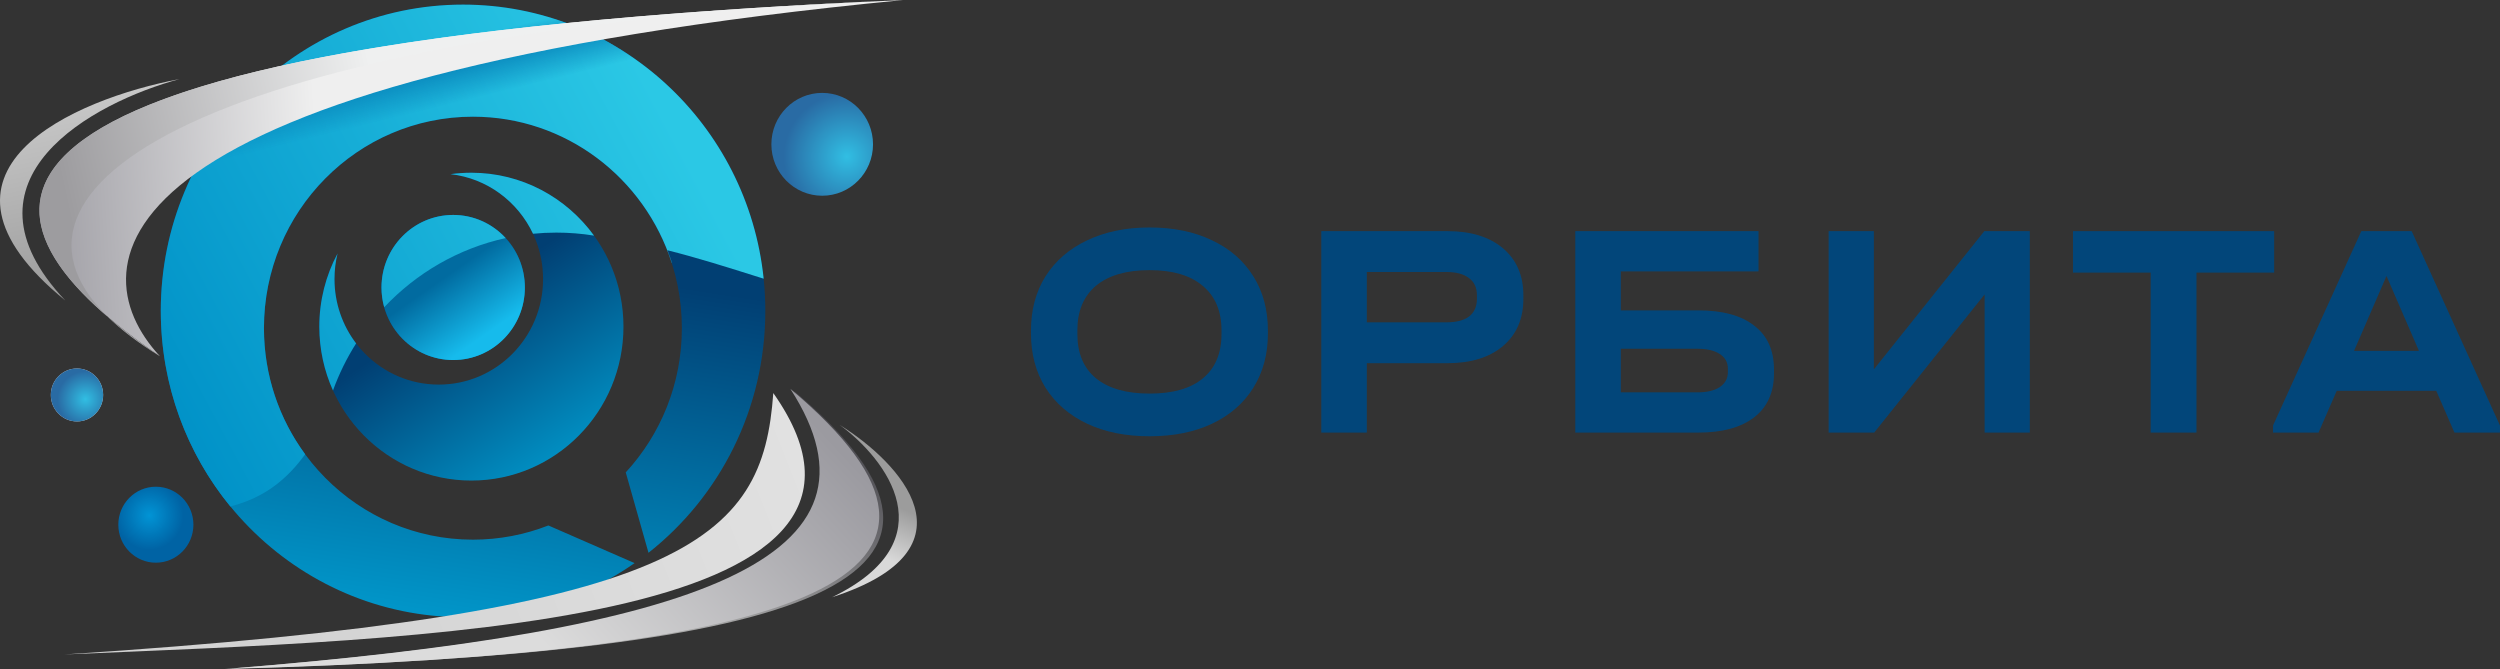 <?xml version="1.0" encoding="UTF-8"?> <svg xmlns="http://www.w3.org/2000/svg" width="142" height="38" viewBox="0 0 142 38" fill="none"><rect x="0" y="0" width="142" height="38" fill="#333333" stroke="none"/><path d="M10.195 4.491C5.313 5.807 -2.82 10.164 3.711 17.071C-5.336 9.693 4.264 5.61 10.195 4.491Z" fill="url(#paint0_linear_2216_13642)"></path><path d="M47.693 24.134C50.321 26.053 53.914 30.697 47.262 33.923C55.775 31.167 51.096 26.249 47.693 24.134Z" fill="url(#paint1_linear_2216_13642)"></path><path fill-rule="evenodd" clip-rule="evenodd" d="M26.775 27.296C31.545 27.296 35.413 23.381 35.413 18.553C35.413 13.725 31.545 9.811 26.775 9.811C26.373 9.811 25.978 9.839 25.591 9.892C28.548 10.229 30.846 12.768 30.846 15.85C30.846 19.161 28.194 21.845 24.922 21.845C21.651 21.845 18.998 19.161 18.998 15.85C18.998 15.349 19.059 14.862 19.174 14.397C18.512 15.633 18.137 17.049 18.137 18.553C18.137 23.381 22.004 27.296 26.775 27.296Z" fill="url(#paint2_linear_2216_13642)"></path><ellipse cx="25.741" cy="16.329" rx="4.071" ry="4.12" fill="url(#paint3_linear_2216_13642)"></ellipse><path fill-rule="evenodd" clip-rule="evenodd" d="M36.835 31.398C40.872 28.215 43.47 23.244 43.47 17.659C43.47 8.051 35.783 0.262 26.301 0.262C16.819 0.262 9.133 8.051 9.133 17.659C9.133 27.268 16.819 35.057 26.301 35.057C29.92 35.057 33.277 33.922 36.045 31.985L31.148 29.846C29.818 30.367 28.373 30.653 26.861 30.653C20.306 30.653 14.992 25.275 14.992 18.64C14.992 12.006 20.306 6.628 26.861 6.628C33.416 6.628 38.73 12.006 38.73 18.64C38.73 21.806 37.52 24.687 35.542 26.832L36.835 31.398Z" fill="url(#paint4_linear_2216_13642)"></path><ellipse cx="46.701" cy="8.197" rx="2.887" ry="2.921" fill="url(#paint5_radial_2216_13642)"></ellipse><ellipse cx="8.853" cy="29.803" rx="2.133" ry="2.158" fill="url(#paint6_radial_2216_13642)"></ellipse><ellipse cx="4.373" cy="22.434" rx="1.486" ry="1.504" fill="#D9D9D9"></ellipse><ellipse cx="4.373" cy="22.434" rx="1.486" ry="1.504" fill="url(#paint7_radial_2216_13642)"></ellipse><path d="M45.108 22.216C57.796 32.877 46.422 37.084 13.033 37.978C40.175 35.833 51.291 31.808 45.108 22.216Z" fill="url(#paint8_linear_2216_13642)"></path><path d="M44.892 22.085C57.579 32.746 46.162 37.106 12.773 38C39.915 35.855 51.074 31.678 44.892 22.085Z" fill="url(#paint9_linear_2216_13642)"></path><path d="M43.923 22.325C43.32 30.74 39.119 34.882 3.662 37.172C23.652 36.321 53.315 35.65 43.923 22.325Z" fill="url(#paint10_linear_2216_13642)"></path><ellipse cx="25.741" cy="16.329" rx="4.071" ry="4.12" fill="url(#paint11_linear_2216_13642)"></ellipse><path d="M38.152 14.925C36.606 10.109 32.135 6.628 26.861 6.628C20.306 6.628 14.992 12.006 14.992 18.64C14.992 21.325 15.862 23.804 17.333 25.804C16.332 27.18 15.063 28.262 13.096 28.762C13.099 28.766 13.102 28.769 13.104 28.772C13.101 28.773 13.097 28.774 13.093 28.775C10.62 25.76 9.133 21.886 9.133 17.659C9.133 8.051 16.819 0.262 26.301 0.262C35.173 0.262 42.473 7.081 43.376 15.83L43.212 15.778C41.298 15.174 39.566 14.627 37.913 14.216C38.005 14.452 38.09 14.691 38.168 14.934C38.163 14.931 38.157 14.928 38.152 14.925Z" fill="url(#paint12_linear_2216_13642)"></path><path d="M38.152 14.925C36.606 10.109 32.135 6.628 26.861 6.628C20.306 6.628 14.992 12.006 14.992 18.64C14.992 21.325 15.862 23.804 17.333 25.804C16.332 27.18 15.063 28.262 13.096 28.762C13.099 28.766 13.102 28.769 13.104 28.772C13.101 28.773 13.097 28.774 13.093 28.775C10.62 25.76 9.133 21.886 9.133 17.659C9.133 8.051 16.819 0.262 26.301 0.262C35.173 0.262 42.473 7.081 43.376 15.83L43.212 15.778C41.298 15.174 39.566 14.627 37.913 14.216C38.005 14.452 38.09 14.691 38.168 14.934C38.163 14.931 38.157 14.928 38.152 14.925Z" fill="url(#paint13_linear_2216_13642)"></path><path d="M18.914 22.181C19.256 21.236 19.698 20.34 20.227 19.505C19.457 18.494 18.999 17.226 18.999 15.85C18.999 15.349 19.059 14.862 19.174 14.397C18.513 15.633 18.137 17.049 18.137 18.553C18.137 19.847 18.415 21.076 18.914 22.181Z" fill="url(#paint14_linear_2216_13642)"></path><path d="M18.914 22.181C19.256 21.236 19.698 20.34 20.227 19.505C19.457 18.494 18.999 17.226 18.999 15.85C18.999 15.349 19.059 14.862 19.174 14.397C18.513 15.633 18.137 17.049 18.137 18.553C18.137 19.847 18.415 21.076 18.914 22.181Z" fill="url(#paint15_linear_2216_13642)"></path><path d="M28.722 13.523C26.038 14.113 23.651 15.51 21.823 17.451C21.723 17.095 21.67 16.718 21.67 16.329C21.67 14.054 23.493 12.209 25.741 12.209C26.918 12.209 27.979 12.714 28.722 13.523Z" fill="url(#paint16_linear_2216_13642)"></path><path d="M28.722 13.523C26.038 14.113 23.651 15.51 21.823 17.451C21.723 17.095 21.67 16.718 21.67 16.329C21.67 14.054 23.493 12.209 25.741 12.209C26.918 12.209 27.979 12.714 28.722 13.523Z" fill="url(#paint17_linear_2216_13642)"></path><path d="M30.275 13.277C30.711 13.234 31.153 13.212 31.6 13.212C32.329 13.212 33.044 13.27 33.741 13.383C32.169 11.217 29.634 9.811 26.775 9.811C26.374 9.811 25.978 9.838 25.591 9.892C27.665 10.128 29.414 11.447 30.275 13.277Z" fill="url(#paint18_linear_2216_13642)"></path><path d="M30.275 13.277C30.711 13.234 31.153 13.212 31.6 13.212C32.329 13.212 33.044 13.27 33.741 13.383C32.169 11.217 29.634 9.811 26.775 9.811C26.374 9.811 25.978 9.838 25.591 9.892C27.665 10.128 29.414 11.447 30.275 13.277Z" fill="url(#paint19_linear_2216_13642)"></path><path d="M9.08 20.232C4.233 15.004 5.377 4.427 51.322 0C-7.098 2.551 -1.708 12.875 9.08 20.232Z" fill="url(#paint20_linear_2216_13642)"></path><path d="M9.08 20.232C7.875 19.496 6.887 18.747 6.116 17.991C-2.151 10.924 -1.367 2.301 51.322 0C13.33 1.659 -1.842 10.187 6.116 17.991C7.015 18.76 8.022 19.51 9.08 20.232Z" fill="url(#paint21_linear_2216_13642)"></path><path d="M65.297 24.78C63.941 24.78 62.758 24.542 61.747 24.065C60.736 23.588 59.949 22.908 59.386 22.024C58.834 21.14 58.559 20.111 58.559 18.937V18.78C58.559 17.606 58.834 16.577 59.386 15.693C59.949 14.809 60.736 14.129 61.747 13.652C62.769 13.164 63.953 12.92 65.297 12.92C66.652 12.92 67.836 13.164 68.847 13.652C69.858 14.129 70.639 14.809 71.19 15.693C71.742 16.577 72.018 17.606 72.018 18.78V18.937C72.018 20.111 71.742 21.14 71.19 22.024C70.639 22.908 69.858 23.588 68.847 24.065C67.836 24.542 66.652 24.78 65.297 24.78ZM65.297 22.356C66.629 22.356 67.64 22.065 68.33 21.483C69.031 20.902 69.381 20.065 69.381 18.972V18.763C69.381 17.67 69.025 16.827 68.312 16.234C67.612 15.641 66.606 15.344 65.297 15.344C63.975 15.344 62.959 15.641 62.246 16.234C61.546 16.827 61.195 17.67 61.195 18.763V18.972C61.195 20.065 61.546 20.902 62.246 21.483C62.959 22.065 63.975 22.356 65.297 22.356Z" fill="#02467A"></path><path d="M82.219 13.129C83.551 13.129 84.603 13.455 85.372 14.106C86.142 14.757 86.527 15.647 86.527 16.774V16.966C86.527 18.106 86.142 19.001 85.372 19.652C84.603 20.303 83.551 20.629 82.219 20.629H77.635V24.571H75.05V13.129H82.219ZM82.15 18.309C82.713 18.309 83.144 18.199 83.442 17.978C83.741 17.745 83.89 17.408 83.89 16.966V16.774C83.89 16.344 83.741 16.019 83.442 15.798C83.144 15.565 82.713 15.449 82.15 15.449H77.635V18.309H82.15Z" fill="#02467A"></path><path d="M99.884 13.129V15.414H92.061V17.629H96.455C97.845 17.629 98.908 17.92 99.643 18.501C100.39 19.071 100.763 19.902 100.763 20.995V21.204C100.763 22.286 100.39 23.117 99.643 23.699C98.896 24.28 97.834 24.571 96.455 24.571H89.476V13.129H99.884ZM96.403 22.286C96.955 22.286 97.38 22.187 97.679 21.989C97.989 21.78 98.144 21.495 98.144 21.135V20.943C98.144 20.582 97.989 20.303 97.679 20.106C97.38 19.908 96.955 19.809 96.403 19.809H92.061V22.286H96.403Z" fill="#02467A"></path><path d="M106.436 13.129V20.978L112.708 13.129H115.293V24.571H112.726V16.722L106.453 24.571H103.868V13.129H106.436Z" fill="#02467A"></path><path d="M117.746 15.484V13.129H129.172V15.484H124.76V24.571H122.158V15.484H117.746Z" fill="#02467A"></path><path d="M141.998 24.169V24.571H139.413L138.379 22.199H132.727L131.693 24.571H129.108V24.169L134.123 13.129H136.984L141.998 24.169ZM137.397 19.931L135.553 15.676L133.709 19.931H137.397Z" fill="#02467A"></path><defs><linearGradient id="paint0_linear_2216_13642" x1="3.36" y1="16.7" x2="0.285" y2="2.192" gradientUnits="userSpaceOnUse"><stop stop-color="#9C9C9C"></stop><stop offset="1" stop-color="#D9D9D9"></stop></linearGradient><linearGradient id="paint1_linear_2216_13642" x1="51.592" y1="29.04" x2="50.426" y2="31.777" gradientUnits="userSpaceOnUse"><stop stop-color="#9C9C9C"></stop><stop offset="1" stop-color="#D9D9D9"></stop></linearGradient><linearGradient id="paint2_linear_2216_13642" x1="25.095" y1="17.768" x2="31.32" y2="27.203" gradientUnits="userSpaceOnUse"><stop stop-color="#013F73"></stop><stop offset="1" stop-color="#0195C8"></stop></linearGradient><linearGradient id="paint3_linear_2216_13642" x1="24.949" y1="15.96" x2="27.883" y2="20.406" gradientUnits="userSpaceOnUse"><stop stop-color="#013F73"></stop><stop offset="1" stop-color="#0195C8"></stop></linearGradient><linearGradient id="paint4_linear_2216_13642" x1="29.382" y1="14.825" x2="26.228" y2="35.045" gradientUnits="userSpaceOnUse"><stop stop-color="#013F73"></stop><stop offset="1" stop-color="#0195C8"></stop></linearGradient><radialGradient id="paint5_radial_2216_13642" cx="0" cy="0" r="1" gradientUnits="userSpaceOnUse" gradientTransform="translate(48.101 8.895) rotate(123.373) scale(3.603 3.586)"><stop stop-color="#31BEE3"></stop><stop offset="1" stop-color="#296BA4"></stop></radialGradient><radialGradient id="paint6_radial_2216_13642" cx="0" cy="0" r="1" gradientUnits="userSpaceOnUse" gradientTransform="translate(8.487 29.279) rotate(96.335) scale(1.952 1.93)"><stop stop-color="#0194D5"></stop><stop offset="1" stop-color="#0063A4"></stop></radialGradient><radialGradient id="paint7_radial_2216_13642" cx="0" cy="0" r="1" gradientUnits="userSpaceOnUse" gradientTransform="translate(4.847 22.674) rotate(120.126) scale(1.588 1.579)"><stop stop-color="#31BEE3"></stop><stop offset="1" stop-color="#296BA4"></stop></radialGradient><linearGradient id="paint8_linear_2216_13642" x1="46.422" y1="23.001" x2="39.621" y2="35.053" gradientUnits="userSpaceOnUse"><stop stop-color="#48474D"></stop><stop offset="1" stop-color="#A7A7A7"></stop></linearGradient><linearGradient id="paint9_linear_2216_13642" x1="45.753" y1="23.415" x2="31.202" y2="36.91" gradientUnits="userSpaceOnUse"><stop stop-color="#9B9AA0"></stop><stop offset="1" stop-color="#DCDCDC"></stop></linearGradient><linearGradient id="paint10_linear_2216_13642" x1="45.711" y1="25.813" x2="17.464" y2="36.96" gradientUnits="userSpaceOnUse"><stop stop-color="#E1E1E1"></stop><stop offset="1" stop-color="#D3D3D3"></stop></linearGradient><linearGradient id="paint11_linear_2216_13642" x1="24.949" y1="15.959" x2="27.244" y2="19.246" gradientUnits="userSpaceOnUse"><stop stop-color="#016BA0"></stop><stop offset="1" stop-color="#16BBEC"></stop></linearGradient><linearGradient id="paint12_linear_2216_13642" x1="41.1" y1="12.776" x2="11.652" y2="28.462" gradientUnits="userSpaceOnUse"><stop stop-color="#2BC8E5"></stop><stop offset="1" stop-color="#0091C7"></stop></linearGradient><linearGradient id="paint13_linear_2216_13642" x1="21.239" y1="8.677" x2="20.027" y2="3.735" gradientUnits="userSpaceOnUse"><stop offset="0.321" stop-color="#0987BC" stop-opacity="0"></stop><stop offset="0.745" stop-color="#0987BC"></stop><stop offset="1" stop-color="#0987BC" stop-opacity="0"></stop></linearGradient><linearGradient id="paint14_linear_2216_13642" x1="41.1" y1="12.776" x2="11.652" y2="28.462" gradientUnits="userSpaceOnUse"><stop stop-color="#2BC8E5"></stop><stop offset="1" stop-color="#0091C7"></stop></linearGradient><linearGradient id="paint15_linear_2216_13642" x1="21.239" y1="8.677" x2="20.027" y2="3.735" gradientUnits="userSpaceOnUse"><stop offset="0.321" stop-color="#0987BC" stop-opacity="0"></stop><stop offset="0.745" stop-color="#0987BC"></stop><stop offset="1" stop-color="#0987BC" stop-opacity="0"></stop></linearGradient><linearGradient id="paint16_linear_2216_13642" x1="41.1" y1="12.776" x2="11.652" y2="28.462" gradientUnits="userSpaceOnUse"><stop stop-color="#2BC8E5"></stop><stop offset="1" stop-color="#0091C7"></stop></linearGradient><linearGradient id="paint17_linear_2216_13642" x1="21.239" y1="8.677" x2="20.027" y2="3.735" gradientUnits="userSpaceOnUse"><stop offset="0.321" stop-color="#0987BC" stop-opacity="0"></stop><stop offset="0.745" stop-color="#0987BC"></stop><stop offset="1" stop-color="#0987BC" stop-opacity="0"></stop></linearGradient><linearGradient id="paint18_linear_2216_13642" x1="41.1" y1="12.776" x2="11.652" y2="28.462" gradientUnits="userSpaceOnUse"><stop stop-color="#2BC8E5"></stop><stop offset="1" stop-color="#0091C7"></stop></linearGradient><linearGradient id="paint19_linear_2216_13642" x1="21.239" y1="8.677" x2="20.027" y2="3.735" gradientUnits="userSpaceOnUse"><stop offset="0.321" stop-color="#0987BC" stop-opacity="0"></stop><stop offset="0.745" stop-color="#0987BC"></stop><stop offset="1" stop-color="#0987BC" stop-opacity="0"></stop></linearGradient><linearGradient id="paint20_linear_2216_13642" x1="3.231" y1="10.116" x2="18.075" y2="9.179" gradientUnits="userSpaceOnUse"><stop stop-color="#A4A3A9"></stop><stop offset="1" stop-color="#EFEFEF"></stop></linearGradient><linearGradient id="paint21_linear_2216_13642" x1="21.864" y1="7.565" x2="3.771" y2="11.507" gradientUnits="userSpaceOnUse"><stop stop-color="#EFF0F0"></stop><stop offset="1" stop-color="#9D9C9F"></stop></linearGradient></defs></svg> 